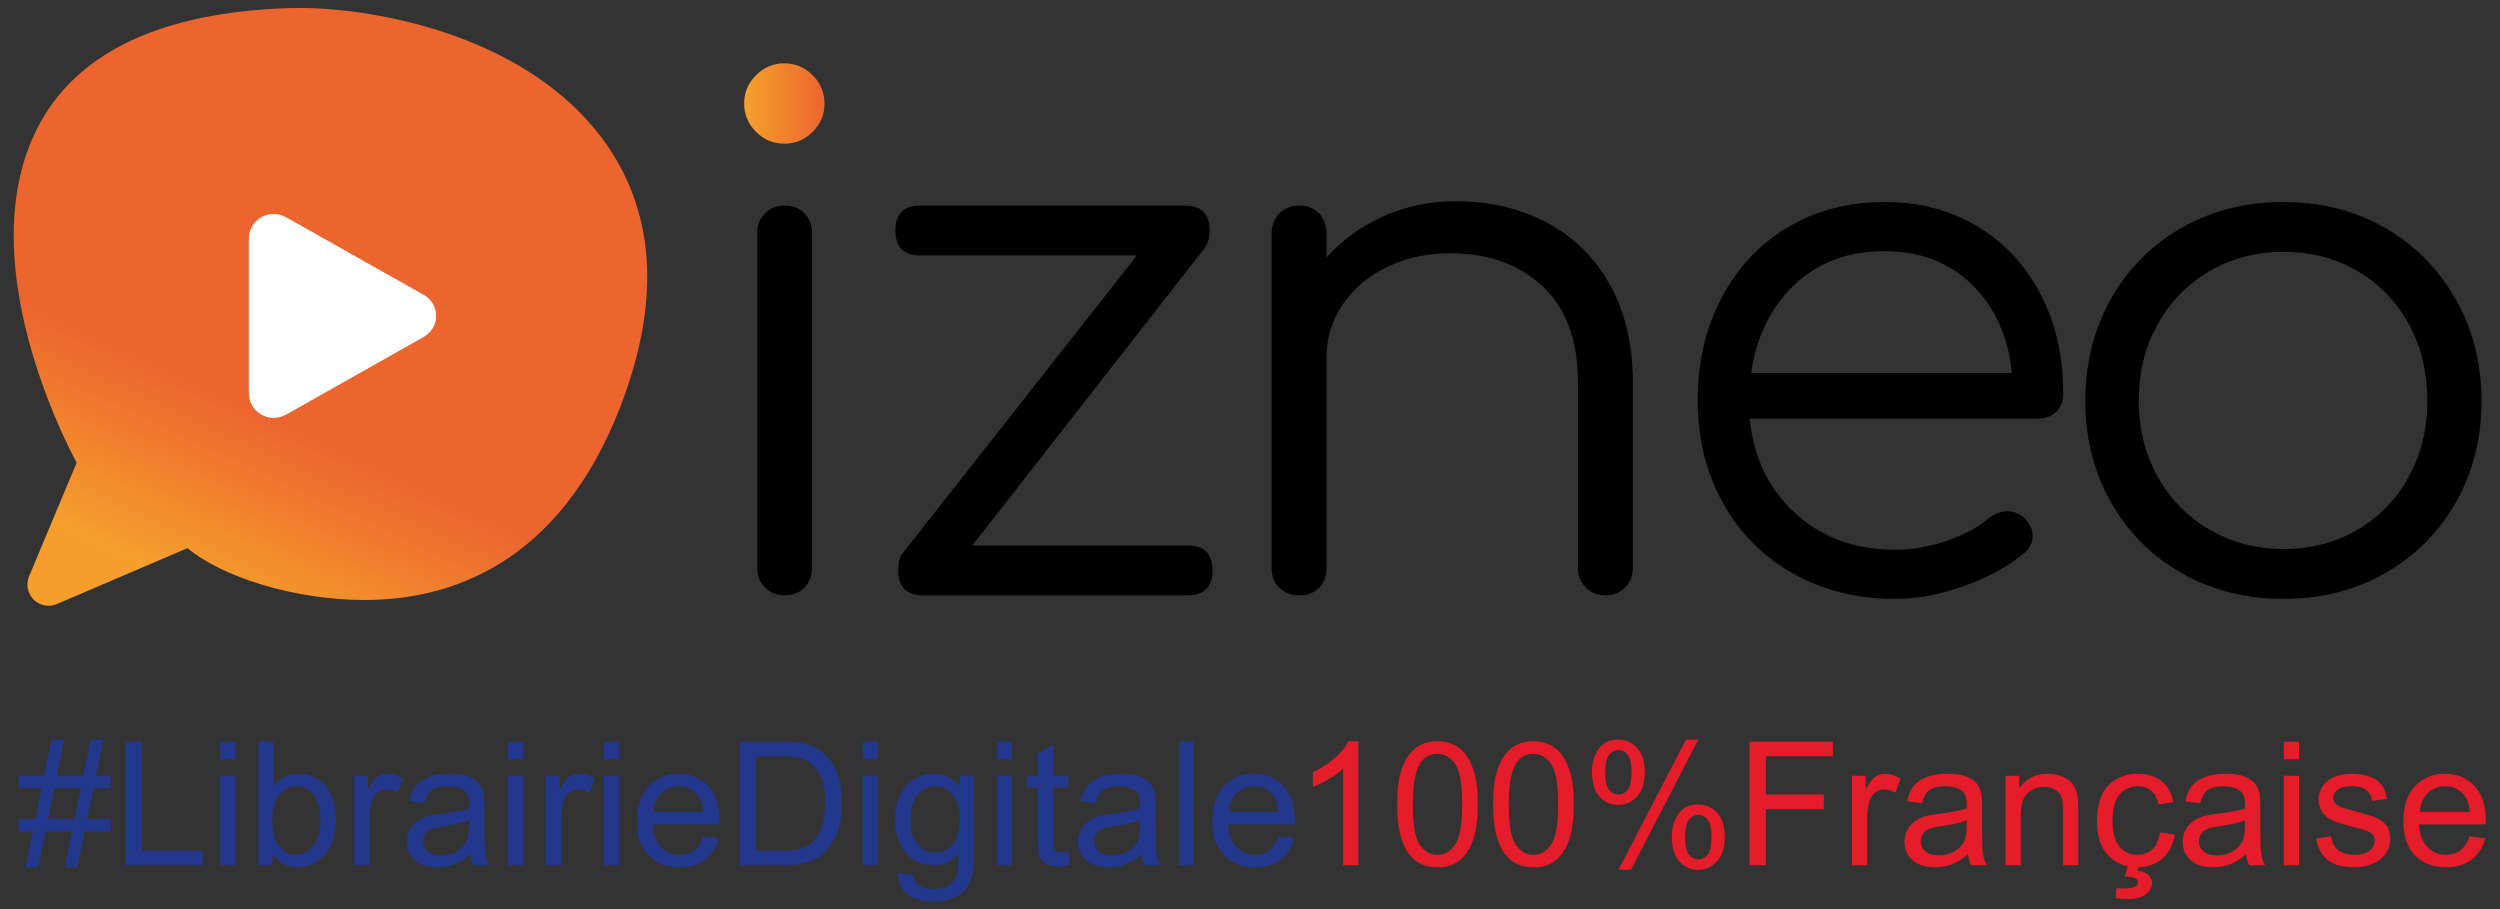<?xml version="1.0" encoding="utf-8"?>
<!-- Generator: Adobe Illustrator 15.0.0, SVG Export Plug-In . SVG Version: 6.00 Build 0)  -->
<!DOCTYPE svg PUBLIC "-//W3C//DTD SVG 1.1//EN" "http://www.w3.org/Graphics/SVG/1.1/DTD/svg11.dtd">
<svg version="1.1" id="Calque_1" xmlns="http://www.w3.org/2000/svg" xmlns:xlink="http://www.w3.org/1999/xlink" x="0px" y="0px"
	 width="779.53px" height="283.46px" viewBox="0 0 779.53 283.46" enable-background="new 0 0 779.53 283.46" xml:space="preserve">
<rect x="0" y="0" width="779.53" height="283.46" fill="#333333" stroke="none"/>
<g>
	<g>
		<defs>
			<rect id="SVGID_1_" x="4.276" y="2.477" width="769.488" height="186.399"/>
		</defs>
		<clipPath id="SVGID_2_">
			<use xlink:href="#SVGID_1_"  overflow="visible"/>
		</clipPath>
		<g clip-path="url(#SVGID_2_)">
			<defs>
				<rect id="SVGID_3_" x="-13.799" y="-15.645" width="807.356" height="216.902"/>
			</defs>
			<clipPath id="SVGID_4_">
				<use xlink:href="#SVGID_3_"  overflow="visible"/>
			</clipPath>
			<path clip-path="url(#SVGID_4_)" d="M711.999,171.186c-8.441,0-16.108-2.001-22.995-5.999
				c-6.886-3.999-12.298-9.516-16.219-16.553c-3.926-7.033-5.887-14.921-5.887-23.66c0-8.888,1.961-16.85,5.887-23.887
				c3.921-7.031,9.333-12.55,16.219-16.551c6.887-4.001,14.554-5.997,22.995-5.997c8.589,0,16.291,1.996,23.106,5.997
				c6.811,4.001,12.143,9.521,15.996,16.551c3.85,7.037,5.778,15,5.778,23.887c0,8.739-1.929,16.627-5.778,23.66
				c-3.854,7.037-9.186,12.554-15.996,16.553C728.29,169.185,720.588,171.186,711.999,171.186 M711.999,186.739
				c11.7,0,22.253-2.667,31.661-7.999c9.405-5.332,16.773-12.7,22.105-22.108c5.332-9.402,7.999-19.958,7.999-31.658
				c0-11.702-2.705-22.294-8.109-31.774c-5.408-9.477-12.779-16.885-22.106-22.217c-9.332-5.332-19.85-7.998-31.55-7.998
				c-11.701,0-22.257,2.666-31.659,7.998c-9.408,5.332-16.776,12.74-22.108,22.217c-5.332,9.48-7.998,20.073-7.998,31.774
				c0,11.7,2.666,22.256,7.998,31.658c5.332,9.408,12.7,16.776,22.108,22.108C689.742,184.072,700.298,186.739,711.999,186.739
				 M587.578,78.314c11.107,0,20.217,3.483,27.327,10.441c7.109,6.965,11.255,16.148,12.441,27.55h-81.317
				c1.627-11.401,6.146-20.584,13.554-27.55C566.987,81.798,576.318,78.314,587.578,78.314 M587.578,62.984
				c-11.26,0-21.295,2.633-30.106,7.886c-8.815,5.26-15.702,12.593-20.664,21.998c-4.964,9.409-7.439,20.105-7.439,32.105
				c0,11.85,2.627,22.477,7.886,31.882c5.254,9.406,12.553,16.739,21.883,21.996c9.334,5.258,19.922,7.888,31.773,7.888
				c6.959,0,14.22-1.368,21.771-4.113c7.557-2.737,13.777-6.181,18.666-10.329c1.627-1.479,2.443-3.185,2.443-5.109
				c0-2.223-0.965-4.224-2.889-6c-1.633-1.185-3.26-1.778-4.887-1.778c-2.078,0-4.076,0.744-6.001,2.224
				c-3.26,2.813-7.592,5.148-12.996,6.997c-5.41,1.854-10.776,2.777-16.108,2.777c-12.441,0-22.811-3.777-31.104-11.329
				c-8.301-7.557-13.039-17.403-14.223-29.55h89.761c2.368,0,4.297-0.702,5.777-2.112c1.48-1.406,2.222-3.295,2.222-5.666
				c0-11.553-2.332-21.847-6.999-30.881c-4.666-9.035-11.218-16.108-19.662-21.217C608.237,65.54,598.538,62.984,587.578,62.984
				 M454.052,62.761c-8.149,0-15.701,1.558-22.663,4.667c-6.965,3.111-12.889,7.408-17.775,12.887V72.76
				c0-2.515-0.776-4.589-2.331-6.222c-1.558-1.625-3.594-2.442-6.112-2.442c-2.518,0-4.591,0.816-6.221,2.442
				c-1.63,1.633-2.443,3.707-2.443,6.222v104.422c0,2.522,0.813,4.556,2.443,6.113c1.63,1.555,3.703,2.331,6.221,2.331
				c2.519,0,4.555-0.776,6.112-2.331c1.555-1.558,2.331-3.591,2.331-6.113V111.42c0-6.073,1.702-11.589,5.11-16.554
				c3.407-4.958,8.034-8.848,13.888-11.665c5.847-2.811,12.402-4.22,19.662-4.22c11.849,0,21.44,3.443,28.773,10.332
				c7.33,6.887,10.995,16.922,10.995,30.105v57.765c0,2.374,0.813,4.371,2.446,6.001c1.627,1.63,3.699,2.443,6.221,2.443
				c2.368,0,4.366-0.813,5.999-2.443c1.627-1.63,2.442-3.627,2.442-6.001v-57.765c0-11.849-2.371-22.031-7.11-30.551
				c-4.74-8.515-11.297-14.996-19.662-19.44C474.01,64.985,464.564,62.761,454.052,62.761 M370.291,170.073h-67.098l72.207-92.425
				c1.184-1.479,1.778-3.407,1.778-5.778c0-5.181-2.595-7.774-7.775-7.774h-82.428c-5.188,0-7.778,2.593-7.778,7.774
				c0,5.188,2.59,7.775,7.778,7.775h67.541l-72.873,92.651c-1.04,1.186-1.558,3.036-1.558,5.555c0,5.186,2.59,7.775,7.779,7.775
				h82.428c5.182,0,7.775-2.59,7.775-7.775S375.473,170.073,370.291,170.073 M244.762,185.627c2.515,0,4.555-0.813,6.109-2.443
				c1.555-1.63,2.336-3.702,2.336-6.221V72.76c0-2.515-0.781-4.589-2.336-6.222c-1.554-1.625-3.594-2.442-6.109-2.442
				c-2.521,0-4.594,0.816-6.221,2.442c-1.633,1.633-2.443,3.707-2.443,6.222v104.203c0,2.519,0.811,4.591,2.443,6.221
				C240.168,184.813,242.241,185.627,244.762,185.627"/>
		</g>
		<g clip-path="url(#SVGID_2_)">
			<defs>
				<path id="SVGID_5_" d="M235.738,23.449c-2.473,2.467-3.703,5.41-3.703,8.83c0,3.419,1.23,6.359,3.703,8.829
					c2.467,2.468,5.413,3.702,8.833,3.702c3.416,0,6.359-1.234,8.826-3.702c2.471-2.47,3.703-5.41,3.703-8.829
					c0-3.42-1.231-6.363-3.703-8.83c-2.467-2.467-5.41-3.705-8.826-3.705C241.151,19.744,238.205,20.982,235.738,23.449"/>
			</defs>
			<clipPath id="SVGID_6_">
				<use xlink:href="#SVGID_5_"  overflow="visible"/>
			</clipPath>
			
				<linearGradient id="SVGID_7_" gradientUnits="userSpaceOnUse" x1="18.081" y1="10.621" x2="21.093" y2="10.621" gradientTransform="matrix(8.32 0 0 8.32 81.606 -56.087)">
				<stop  offset="0" style="stop-color:#F59E2C"/>
				<stop  offset="0.028" style="stop-color:#F59F2D"/>
				<stop  offset="1" style="stop-color:#EC652E"/>
			</linearGradient>
			<rect x="232.035" y="19.744" clip-path="url(#SVGID_6_)" fill="url(#SVGID_7_)" width="25.064" height="25.066"/>
		</g>
		<g clip-path="url(#SVGID_2_)">
			<defs>
				<path id="SVGID_8_" d="M89.63,2.537C50.85,3.897,24.93,15.884,12.598,38.175c-6.02,10.869-8.307,23.018-8.321,35.162v0.21
					c0.029,30.143,14.005,60.239,19.627,70.725L9.138,179.537c-1.122,2.489-0.596,5.419,1.287,7.348l-0.109,0.241l0.241-0.108
					c1.187,1.166,2.869,1.858,4.585,1.858c0.94,0,1.854-0.195,2.72-0.585l40.6-17.379c10.373,8.761,32.961,16.171,55.266,16.171
					c25.715,0,60.403-10.443,79.668-60.184c12.412-32.046,11.09-59.422-3.927-81.35C166.17,11.546,118.071,2.477,93.33,2.477
					C92.056,2.477,90.829,2.491,89.63,2.537"/>
			</defs>
			<clipPath id="SVGID_9_">
				<use xlink:href="#SVGID_8_"  overflow="visible"/>
			</clipPath>
			
				<linearGradient id="SVGID_10_" gradientUnits="userSpaceOnUse" x1="-8.091" y1="-5.906" x2="-5.079" y2="-5.906" gradientTransform="matrix(8.207 -17.601 -17.601 -8.207 25.517 -5.163)">
				<stop  offset="0" style="stop-color:#F59E2C"/>
				<stop  offset="0.028" style="stop-color:#F59F2D"/>
				<stop  offset="1" style="stop-color:#EC652E"/>
			</linearGradient>
			<polygon clip-path="url(#SVGID_9_)" fill="url(#SVGID_10_)" points="-67.12,155.584 40.271,-74.715 277.204,35.769 
				169.813,266.066 			"/>
		</g>
		<g clip-path="url(#SVGID_2_)">
			<defs>
				<rect id="SVGID_11_" x="-13.799" y="-15.645" width="807.356" height="216.902"/>
			</defs>
			<clipPath id="SVGID_12_">
				<use xlink:href="#SVGID_11_"  overflow="visible"/>
			</clipPath>
			<path clip-path="url(#SVGID_12_)" fill="#FFFFFF" d="M77.586,122.633c0.135,5.919,6.227,9.501,11.564,6.686l42.926-24.24
				c2.339-1.319,3.926-3.74,3.926-6.583c0-2.837-1.587-5.258-3.926-6.581L89.15,67.712c-5.338-2.817-11.429,0.732-11.564,6.652
				V122.633z"/>
		</g>
	</g>
</g>
<g>
	<g>
		<path fill="#23388D" d="M7.962,270.448l2.286-11.191h-4.44v-3.913h5.228l1.944-9.538H5.808v-3.913h7.96l2.285-11.271h3.941
			l-2.285,11.271h8.274l2.286-11.271h3.967l-2.285,11.271h4.545v3.913h-5.333l-1.971,9.538h7.304v3.913h-8.091l-2.286,11.191h-3.94
			l2.259-11.191h-8.249l-2.286,11.191H7.962z M14.976,255.344h8.249l1.971-9.538H16.92L14.976,255.344z"/>
		<path fill="#23388D" d="M39.118,269.791v-38.512h5.097v33.967h18.966v4.545H39.118z"/>
		<path fill="#23388D" d="M68.672,236.717v-5.438h4.729v5.438H68.672z M68.672,269.791v-27.898h4.729v27.898H68.672z"/>
		<path fill="#23388D" d="M84.96,269.791h-4.387v-38.512h4.729v13.739c1.996-2.505,4.545-3.757,7.645-3.757
			c1.717,0,3.34,0.346,4.874,1.037c1.532,0.692,2.793,1.663,3.783,2.916c0.99,1.252,1.765,2.764,2.325,4.533
			c0.561,1.768,0.84,3.658,0.84,5.674c0,4.78-1.183,8.477-3.546,11.085c-2.364,2.61-5.201,3.914-8.512,3.914
			c-3.292,0-5.876-1.374-7.75-4.124V269.791z M84.908,255.633c0,3.344,0.455,5.762,1.365,7.249c1.489,2.436,3.503,3.651,6.042,3.651
			c2.066,0,3.853-0.896,5.359-2.691c1.506-1.796,2.259-4.472,2.259-8.026c0-3.643-0.722-6.332-2.167-8.064
			c-1.444-1.735-3.191-2.602-5.241-2.602c-2.066,0-3.853,0.896-5.359,2.692C85.661,249.637,84.908,252.233,84.908,255.633z"/>
		<path fill="#23388D" d="M110.469,269.791v-27.898h4.256v4.229c1.086-1.979,2.089-3.284,3.008-3.915
			c0.919-0.629,1.931-0.945,3.034-0.945c1.594,0,3.214,0.507,4.86,1.524l-1.629,4.386c-1.155-0.684-2.312-1.024-3.467-1.024
			c-1.033,0-1.961,0.312-2.785,0.933c-0.823,0.622-1.409,1.484-1.76,2.589c-0.525,1.681-0.788,3.52-0.788,5.517v14.605H110.469z"/>
		<path fill="#23388D" d="M146.643,266.35c-1.751,1.488-3.438,2.539-5.057,3.152c-1.621,0.613-3.358,0.919-5.214,0.919
			c-3.065,0-5.421-0.748-7.067-2.245c-1.647-1.497-2.47-3.41-2.47-5.739c0-1.366,0.311-2.614,0.933-3.745
			c0.622-1.13,1.436-2.036,2.443-2.719c1.006-0.684,2.141-1.199,3.402-1.549c0.928-0.246,2.33-0.483,4.204-0.709
			c3.818-0.456,6.629-0.999,8.433-1.629c0.018-0.649,0.026-1.061,0.026-1.236c0-1.926-0.446-3.284-1.34-4.071
			c-1.208-1.067-3.003-1.602-5.385-1.602c-2.225,0-3.866,0.389-4.925,1.168c-1.06,0.779-1.844,2.159-2.351,4.138l-4.624-0.631
			c0.42-1.978,1.112-3.576,2.076-4.793c0.963-1.219,2.355-2.155,4.177-2.813c1.821-0.657,3.932-0.984,6.332-0.984
			c2.382,0,4.317,0.28,5.806,0.841c1.488,0.561,2.583,1.265,3.284,2.114c0.7,0.851,1.19,1.923,1.47,3.218
			c0.158,0.806,0.236,2.259,0.236,4.362v6.304c0,4.396,0.101,7.176,0.303,8.341s0.6,2.281,1.195,3.35h-4.939
			C147.099,268.812,146.784,267.663,146.643,266.35z M146.249,255.789c-1.716,0.7-4.291,1.295-7.724,1.786
			c-1.944,0.28-3.319,0.597-4.125,0.946s-1.427,0.861-1.865,1.536c-0.438,0.674-0.657,1.424-0.657,2.247
			c0,1.261,0.478,2.312,1.432,3.151c0.955,0.841,2.351,1.261,4.19,1.261c1.821,0,3.441-0.397,4.86-1.194
			c1.418-0.797,2.46-1.888,3.126-3.271c0.507-1.067,0.762-2.644,0.762-4.728V255.789z"/>
		<path fill="#23388D" d="M158.386,236.717v-5.438h4.729v5.438H158.386z M158.386,269.791v-27.898h4.729v27.898H158.386z"/>
		<path fill="#23388D" d="M170.26,269.791v-27.898h4.256v4.229c1.085-1.979,2.089-3.284,3.008-3.915
			c0.919-0.629,1.93-0.945,3.033-0.945c1.595,0,3.214,0.507,4.86,1.524l-1.629,4.386c-1.155-0.684-2.312-1.024-3.467-1.024
			c-1.034,0-1.962,0.312-2.785,0.933c-0.823,0.622-1.409,1.484-1.76,2.589c-0.525,1.681-0.788,3.52-0.788,5.517v14.605H170.26z"/>
		<path fill="#23388D" d="M188.255,236.717v-5.438h4.729v5.438H188.255z M188.255,269.791v-27.898h4.729v27.898H188.255z"/>
		<path fill="#23388D" d="M219.281,260.808l4.886,0.603c-0.771,2.855-2.198,5.071-4.282,6.647c-2.084,1.575-4.746,2.363-7.986,2.363
			c-4.081,0-7.316-1.255-9.707-3.77c-2.391-2.513-3.585-6.037-3.585-10.573c0-4.693,1.208-8.337,3.625-10.929
			c2.417-2.592,5.552-3.888,9.405-3.888c3.73,0,6.777,1.27,9.142,3.809s3.547,6.113,3.547,10.719c0,0.28-0.009,0.7-0.026,1.262
			h-20.806c0.175,3.064,1.042,5.41,2.601,7.039c1.558,1.629,3.503,2.443,5.832,2.443c1.734,0,3.214-0.455,4.439-1.366
			C217.59,264.256,218.563,262.804,219.281,260.808z M203.755,253.161h15.578c-0.211-2.347-0.806-4.106-1.787-5.279
			c-1.506-1.821-3.459-2.732-5.858-2.732c-2.171,0-3.998,0.728-5.478,2.181S203.913,250.728,203.755,253.161z"/>
		<path fill="#23388D" d="M230.708,269.791v-38.512h13.267c2.995,0,5.28,0.184,6.857,0.551c2.207,0.508,4.089,1.428,5.648,2.759
			c2.031,1.716,3.551,3.909,4.558,6.58s1.511,5.723,1.511,9.155c0,2.926-0.342,5.518-1.024,7.776
			c-0.684,2.26-1.559,4.128-2.627,5.61c-1.069,1.478-2.238,2.644-3.508,3.493c-1.27,0.849-2.802,1.493-4.597,1.93
			c-1.795,0.438-3.857,0.657-6.187,0.657H230.708z M235.804,265.246h8.224c2.539,0,4.531-0.237,5.976-0.709
			c1.445-0.473,2.597-1.138,3.455-1.997c1.208-1.208,2.149-2.833,2.824-4.872c0.675-2.04,1.012-4.515,1.012-7.423
			c0-4.026-0.661-7.123-1.983-9.286c-1.323-2.163-2.93-3.612-4.821-4.347c-1.366-0.526-3.563-0.788-6.594-0.788h-8.091V265.246z"/>
		<path fill="#23388D" d="M268.984,236.717v-5.438h4.729v5.438H268.984z M268.984,269.791v-27.898h4.729v27.898H268.984z"/>
		<path fill="#23388D" d="M280.044,272.102l4.597,0.685c0.192,1.419,0.727,2.452,1.603,3.1c1.173,0.876,2.776,1.313,4.807,1.313
			c2.189,0,3.879-0.438,5.071-1.313c1.191-0.876,1.996-2.102,2.417-3.678c0.245-0.963,0.359-2.987,0.342-6.067
			c-2.066,2.434-4.642,3.65-7.724,3.65c-3.834,0-6.804-1.383-8.906-4.149c-2.101-2.769-3.152-6.086-3.152-9.957
			c0-2.663,0.481-5.118,1.445-7.369c0.963-2.25,2.36-3.988,4.189-5.215c1.831-1.226,3.98-1.839,6.451-1.839
			c3.292,0,6.007,1.331,8.143,3.994v-3.363h4.361v24.115c0,4.344-0.442,7.422-1.326,9.234c-0.885,1.813-2.286,3.246-4.204,4.296
			s-4.278,1.576-7.08,1.576c-3.328,0-6.016-0.749-8.065-2.247C280.963,277.37,279.974,275.115,280.044,272.102z M283.958,255.344
			c0,3.658,0.727,6.329,2.181,8.012c1.453,1.681,3.274,2.521,5.464,2.521c2.171,0,3.993-0.836,5.464-2.508
			c1.471-1.675,2.207-4.296,2.207-7.87c0-3.413-0.758-5.988-2.273-7.724c-1.515-1.732-3.34-2.599-5.477-2.599
			c-2.102,0-3.888,0.854-5.359,2.562C284.694,249.445,283.958,251.979,283.958,255.344z"/>
		<path fill="#23388D" d="M310.859,236.717v-5.438h4.729v5.438H310.859z M310.859,269.791v-27.898h4.729v27.898H310.859z"/>
		<path fill="#23388D" d="M333.11,265.563l0.683,4.177c-1.331,0.28-2.522,0.42-3.572,0.42c-1.717,0-3.048-0.272-3.994-0.815
			c-0.945-0.542-1.611-1.255-1.997-2.14c-0.385-0.885-0.577-2.746-0.577-5.584v-16.051h-3.469v-3.677h3.469v-6.909l4.702-2.837
			v9.746h4.755v3.677h-4.755v16.313c0,1.351,0.083,2.217,0.25,2.603c0.167,0.384,0.438,0.69,0.814,0.919
			c0.377,0.227,0.915,0.341,1.616,0.341C331.561,265.745,332.252,265.686,333.11,265.563z"/>
		<path fill="#23388D" d="M355.939,266.35c-1.752,1.488-3.438,2.539-5.058,3.152c-1.62,0.613-3.358,0.919-5.215,0.919
			c-3.065,0-5.42-0.748-7.066-2.245c-1.647-1.497-2.47-3.41-2.47-5.739c0-1.366,0.312-2.614,0.933-3.745
			c0.622-1.13,1.436-2.036,2.443-2.719c1.006-0.684,2.14-1.199,3.402-1.549c0.928-0.246,2.329-0.483,4.203-0.709
			c3.818-0.456,6.629-0.999,8.433-1.629c0.018-0.649,0.026-1.061,0.026-1.236c0-1.926-0.446-3.284-1.339-4.071
			c-1.208-1.067-3.003-1.602-5.385-1.602c-2.225,0-3.867,0.389-4.926,1.168c-1.059,0.779-1.843,2.159-2.351,4.138l-4.624-0.631
			c0.42-1.978,1.111-3.576,2.076-4.793c0.963-1.219,2.354-2.155,4.176-2.813c1.821-0.657,3.932-0.984,6.331-0.984
			c2.383,0,4.317,0.28,5.807,0.841c1.488,0.561,2.583,1.265,3.283,2.114c0.701,0.851,1.191,1.923,1.472,3.218
			c0.157,0.806,0.236,2.259,0.236,4.362v6.304c0,4.396,0.101,7.176,0.302,8.341c0.201,1.165,0.6,2.281,1.195,3.35h-4.939
			C356.395,268.812,356.079,267.663,355.939,266.35z M355.545,255.789c-1.716,0.7-4.291,1.295-7.724,1.786
			c-1.943,0.28-3.319,0.597-4.124,0.946c-0.806,0.35-1.428,0.861-1.866,1.536c-0.438,0.674-0.656,1.424-0.656,2.247
			c0,1.261,0.477,2.312,1.431,3.151c0.955,0.841,2.351,1.261,4.19,1.261c1.822,0,3.442-0.397,4.86-1.194s2.46-1.888,3.126-3.271
			c0.508-1.067,0.762-2.644,0.762-4.728V255.789z"/>
		<path fill="#23388D" d="M367.55,269.791v-38.512h4.729v38.512H367.55z"/>
		<path fill="#23388D" d="M398.707,260.808l4.887,0.603c-0.771,2.855-2.199,5.071-4.283,6.647c-2.083,1.575-4.745,2.363-7.985,2.363
			c-4.081,0-7.315-1.255-9.707-3.77c-2.391-2.513-3.586-6.037-3.586-10.573c0-4.693,1.208-8.337,3.625-10.929
			c2.418-2.592,5.552-3.888,9.405-3.888c3.73,0,6.777,1.27,9.143,3.809c2.364,2.539,3.546,6.113,3.546,10.719
			c0,0.28-0.009,0.7-0.026,1.262h-20.807c0.176,3.064,1.042,5.41,2.602,7.039c1.559,1.629,3.503,2.443,5.832,2.443
			c1.734,0,3.214-0.455,4.439-1.366S397.989,262.804,398.707,260.808z M383.182,253.161h15.577
			c-0.209-2.347-0.806-4.106-1.785-5.279c-1.507-1.821-3.46-2.732-5.859-2.732c-2.171,0-3.996,0.728-5.477,2.181
			C384.158,248.783,383.339,250.728,383.182,253.161z"/>
	</g>
	<g>
		<path fill="#E51C29" d="M423.551,269.791h-4.729V239.66c-1.139,1.085-2.632,2.171-4.479,3.257
			c-1.848,1.086-3.507,1.899-4.979,2.442v-4.57c2.646-1.243,4.957-2.75,6.937-4.52c1.979-1.769,3.38-3.484,4.203-5.148h3.047
			V269.791z"/>
		<path fill="#E51C29" d="M435.661,250.798c0-4.553,0.469-8.219,1.405-10.994c0.938-2.776,2.329-4.917,4.179-6.424
			c1.847-1.506,4.172-2.259,6.974-2.259c2.066,0,3.88,0.415,5.438,1.248c1.56,0.831,2.846,2.031,3.861,3.6
			c1.017,1.566,1.813,3.476,2.392,5.727c0.576,2.251,0.866,5.284,0.866,9.103c0,4.519-0.464,8.166-1.393,10.942
			c-0.928,2.775-2.316,4.921-4.163,6.436c-1.848,1.515-4.183,2.272-7.002,2.272c-3.713,0-6.629-1.331-8.748-3.993
			C436.932,263.249,435.661,258.031,435.661,250.798z M440.522,250.798c0,6.322,0.739,10.53,2.219,12.623s3.307,3.14,5.478,3.14
			c2.172,0,3.998-1.053,5.479-3.153c1.479-2.102,2.219-6.305,2.219-12.609c0-6.339-0.739-10.552-2.219-12.636
			c-1.48-2.085-3.324-3.127-5.53-3.127c-2.173,0-3.906,0.92-5.202,2.759C441.336,240.141,440.522,244.475,440.522,250.798z"/>
		<path fill="#E51C29" d="M465.584,250.798c0-4.553,0.468-8.219,1.405-10.994c0.937-2.776,2.329-4.917,4.177-6.424
			c1.848-1.506,4.172-2.259,6.975-2.259c2.067,0,3.88,0.415,5.438,1.248c1.559,0.831,2.846,2.031,3.862,3.6
			c1.015,1.566,1.813,3.476,2.39,5.727c0.578,2.251,0.867,5.284,0.867,9.103c0,4.519-0.464,8.166-1.393,10.942
			c-0.928,2.775-2.316,4.921-4.163,6.436c-1.849,1.515-4.182,2.272-7.002,2.272c-3.712,0-6.628-1.331-8.748-3.993
			C466.854,263.249,465.584,258.031,465.584,250.798z M470.443,250.798c0,6.322,0.74,10.53,2.22,12.623s3.307,3.14,5.478,3.14
			c2.173,0,3.998-1.053,5.478-3.153c1.479-2.102,2.221-6.305,2.221-12.609c0-6.339-0.741-10.552-2.221-12.636
			c-1.479-2.085-3.323-3.127-5.53-3.127c-2.171,0-3.905,0.92-5.201,2.759C471.258,240.141,470.443,244.475,470.443,250.798z"/>
		<path fill="#E51C29" d="M496.398,240.524c0-2.747,0.692-5.087,2.076-7.014c1.383-1.926,3.389-2.889,6.015-2.889
			c2.418,0,4.419,0.862,6.003,2.589c1.586,1.725,2.378,4.259,2.378,7.604c0,3.257-0.801,5.767-2.403,7.526
			c-1.603,1.762-3.578,2.641-5.924,2.641c-2.329,0-4.27-0.867-5.819-2.6C497.174,246.646,496.398,244.028,496.398,240.524z
			 M504.622,233.879c-1.175,0-2.151,0.508-2.93,1.524c-0.779,1.016-1.17,2.881-1.17,5.596c0,2.47,0.395,4.207,1.184,5.214
			c0.788,1.007,1.76,1.511,2.916,1.511c1.19,0,2.176-0.507,2.955-1.522c0.779-1.017,1.169-2.873,1.169-5.57
			c0-2.487-0.395-4.234-1.183-5.24C506.776,234.384,505.795,233.879,504.622,233.879z M504.647,271.21l21.069-40.588h3.836
			l-20.99,40.588H504.647z M521.303,260.754c0-2.767,0.692-5.11,2.075-7.028c1.384-1.917,3.398-2.876,6.043-2.876
			c2.417,0,4.418,0.863,6.002,2.589c1.585,1.725,2.378,4.259,2.378,7.604c0,3.257-0.801,5.767-2.404,7.526
			c-1.603,1.762-3.585,2.641-5.949,2.641c-2.329,0-4.27-0.871-5.818-2.613C522.078,266.853,521.303,264.239,521.303,260.754z
			 M529.553,254.108c-1.191,0-2.177,0.507-2.956,1.524c-0.779,1.015-1.17,2.881-1.17,5.594c0,2.453,0.395,4.186,1.183,5.201
			c0.789,1.018,1.761,1.524,2.917,1.524c1.208,0,2.201-0.507,2.981-1.524c0.779-1.016,1.168-2.87,1.168-5.568
			c0-2.487-0.393-4.233-1.182-5.241C531.706,254.611,530.726,254.108,529.553,254.108z"/>
		<path fill="#E51C29" d="M545.524,269.791v-38.512h25.981v4.545h-20.885v11.927h18.073v4.545h-18.073v17.495H545.524z"/>
		<path fill="#E51C29" d="M577.469,269.791v-27.898h4.257v4.229c1.086-1.979,2.088-3.284,3.008-3.915
			c0.919-0.629,1.93-0.945,3.034-0.945c1.593,0,3.214,0.507,4.859,1.524l-1.629,4.386c-1.156-0.684-2.311-1.024-3.467-1.024
			c-1.034,0-1.962,0.312-2.786,0.933c-0.822,0.622-1.409,1.484-1.76,2.589c-0.524,1.681-0.788,3.52-0.788,5.517v14.605H577.469z"/>
		<path fill="#E51C29" d="M613.644,266.35c-1.752,1.488-3.438,2.539-5.057,3.152c-1.621,0.613-3.358,0.919-5.215,0.919
			c-3.064,0-5.421-0.748-7.066-2.245c-1.646-1.497-2.471-3.41-2.471-5.739c0-1.366,0.312-2.614,0.933-3.745
			c0.622-1.13,1.437-2.036,2.443-2.719c1.008-0.684,2.142-1.199,3.402-1.549c0.929-0.246,2.33-0.483,4.203-0.709
			c3.818-0.456,6.629-0.999,8.433-1.629c0.019-0.649,0.026-1.061,0.026-1.236c0-1.926-0.446-3.284-1.34-4.071
			c-1.209-1.067-3.004-1.602-5.385-1.602c-2.225,0-3.866,0.389-4.926,1.168c-1.061,0.779-1.843,2.159-2.352,4.138l-4.623-0.631
			c0.42-1.978,1.111-3.576,2.074-4.793c0.964-1.219,2.356-2.155,4.178-2.813s3.932-0.984,6.331-0.984
			c2.382,0,4.317,0.28,5.806,0.841c1.489,0.561,2.583,1.265,3.284,2.114c0.699,0.851,1.191,1.923,1.471,3.218
			c0.158,0.806,0.235,2.259,0.235,4.362v6.304c0,4.396,0.102,7.176,0.304,8.341c0.201,1.165,0.6,2.281,1.194,3.35h-4.938
			C614.099,268.812,613.783,267.663,613.644,266.35z M613.249,255.789c-1.716,0.7-4.29,1.295-7.724,1.786
			c-1.943,0.28-3.318,0.597-4.124,0.946s-1.427,0.861-1.864,1.536c-0.438,0.674-0.658,1.424-0.658,2.247
			c0,1.261,0.478,2.312,1.433,3.151c0.955,0.841,2.352,1.261,4.19,1.261c1.82,0,3.441-0.397,4.859-1.194s2.46-1.888,3.126-3.271
			c0.508-1.067,0.762-2.644,0.762-4.728V255.789z"/>
		<path fill="#E51C29" d="M625.36,269.791v-27.898h4.256v3.966c2.049-3.064,5.009-4.597,8.879-4.597
			c1.681,0,3.227,0.302,4.637,0.905c1.41,0.606,2.466,1.396,3.165,2.379c0.702,0.979,1.191,2.145,1.472,3.494
			c0.176,0.876,0.263,2.406,0.263,4.597v17.154h-4.729v-16.972c0-1.926-0.182-3.366-0.552-4.32
			c-0.366-0.954-1.018-1.716-1.956-2.286c-0.938-0.568-2.037-0.854-3.298-0.854c-2.014,0-3.752,0.64-5.213,1.918
			c-1.463,1.278-2.194,3.704-2.194,7.277v15.236H625.36z"/>
		<path fill="#E51C29" d="M673.488,259.571l4.649,0.605c-0.508,3.203-1.809,5.713-3.903,7.524c-2.091,1.814-4.662,2.72-7.708,2.72
			c-3.819,0-6.888-1.247-9.209-3.742c-2.321-2.497-3.48-6.073-3.48-10.731c0-3.013,0.499-5.648,1.497-7.907
			c0.998-2.261,2.518-3.955,4.559-5.085c2.04-1.129,4.261-1.693,6.66-1.693c3.029,0,5.507,0.767,7.433,2.299
			c1.927,1.531,3.164,3.708,3.705,6.528l-4.599,0.709c-0.437-1.874-1.21-3.284-2.322-4.23c-1.113-0.944-2.457-1.418-4.034-1.418
			c-2.38,0-4.316,0.854-5.806,2.562c-1.489,1.707-2.232,4.408-2.232,8.104c0,3.748,0.718,6.471,2.155,8.17
			c1.436,1.7,3.308,2.548,5.621,2.548c1.854,0,3.406-0.569,4.648-1.708C672.366,263.688,673.156,261.937,673.488,259.571z
			 M662.533,273.311l1.364-4.649h3.521l-0.866,2.811c1.487,0.177,2.609,0.636,3.362,1.38s1.13,1.571,1.13,2.482
			c0,1.313-0.632,2.475-1.893,3.481s-3.16,1.511-5.702,1.511c-1.435,0-2.695-0.105-3.781-0.315l0.289-3.074
			c1.121,0.07,1.942,0.104,2.47,0.104c1.646,0,2.801-0.228,3.467-0.682c0.508-0.351,0.763-0.779,0.763-1.287
			c0-0.316-0.1-0.598-0.302-0.841c-0.201-0.245-0.575-0.455-1.116-0.631C664.694,273.425,663.794,273.329,662.533,273.311z"/>
		<path fill="#E51C29" d="M700.388,266.35c-1.751,1.488-3.436,2.539-5.057,3.152c-1.619,0.613-3.356,0.919-5.217,0.919
			c-3.062,0-5.418-0.748-7.065-2.245c-1.644-1.497-2.468-3.41-2.468-5.739c0-1.366,0.31-2.614,0.932-3.745
			c0.622-1.13,1.436-2.036,2.443-2.719c1.005-0.684,2.142-1.199,3.402-1.549c0.928-0.246,2.329-0.483,4.201-0.709
			c3.819-0.456,6.63-0.999,8.435-1.629c0.017-0.649,0.027-1.061,0.027-1.236c0-1.926-0.447-3.284-1.342-4.071
			c-1.206-1.067-3.002-1.602-5.385-1.602c-2.226,0-3.866,0.389-4.926,1.168c-1.058,0.779-1.845,2.159-2.352,4.138l-4.623-0.631
			c0.421-1.978,1.113-3.576,2.074-4.793c0.965-1.219,2.356-2.155,4.178-2.813c1.823-0.657,3.935-0.984,6.331-0.984
			c2.383,0,4.319,0.28,5.806,0.841c1.488,0.561,2.584,1.265,3.284,2.114c0.702,0.851,1.192,1.923,1.472,3.218
			c0.158,0.806,0.235,2.259,0.235,4.362v6.304c0,4.396,0.102,7.176,0.303,8.341c0.202,1.165,0.602,2.281,1.197,3.35h-4.942
			C700.845,268.812,700.528,267.663,700.388,266.35z M699.994,255.789c-1.718,0.7-4.292,1.295-7.725,1.786
			c-1.943,0.28-3.318,0.597-4.125,0.946c-0.803,0.35-1.426,0.861-1.862,1.536c-0.44,0.674-0.658,1.424-0.658,2.247
			c0,1.261,0.478,2.312,1.432,3.151c0.955,0.841,2.35,1.261,4.191,1.261c1.819,0,3.439-0.397,4.858-1.194
			c1.418-0.797,2.46-1.888,3.126-3.271c0.507-1.067,0.763-2.644,0.763-4.728V255.789z"/>
		<path fill="#E51C29" d="M712.13,236.717v-5.438h4.729v5.438H712.13z M712.13,269.791v-27.898h4.729v27.898H712.13z"/>
		<path fill="#E51C29" d="M722.168,261.463l4.676-0.734c0.262,1.874,0.991,3.31,2.19,4.308c1.2,0.999,2.878,1.497,5.033,1.497
			c2.171,0,3.781-0.441,4.834-1.325c1.049-0.886,1.576-1.923,1.576-3.113c0-1.069-0.463-1.91-1.392-2.523
			c-0.648-0.419-2.262-0.954-4.833-1.602c-3.47-0.876-5.873-1.634-7.215-2.272c-1.338-0.641-2.353-1.524-3.046-2.653
			c-0.692-1.13-1.039-2.377-1.039-3.743c0-1.244,0.287-2.396,0.854-3.456c0.568-1.059,1.345-1.939,2.326-2.639
			c0.736-0.543,1.738-1.004,3.009-1.38c1.268-0.377,2.629-0.564,4.084-0.564c2.188,0,4.111,0.316,5.766,0.945
			c1.653,0.631,2.877,1.484,3.664,2.562c0.789,1.076,1.331,2.519,1.63,4.321l-4.625,0.631c-0.208-1.438-0.817-2.557-1.826-3.363
			c-1.005-0.805-2.431-1.208-4.269-1.208c-2.172,0-3.721,0.359-4.649,1.077c-0.928,0.718-1.391,1.559-1.391,2.522
			c0,0.612,0.19,1.163,0.577,1.654c0.384,0.508,0.989,0.929,1.812,1.261c0.475,0.176,1.866,0.578,4.18,1.208
			c3.344,0.895,5.677,1.625,6.999,2.195c1.324,0.568,2.358,1.397,3.111,2.482c0.754,1.086,1.13,2.434,1.13,4.046
			c0,1.575-0.457,3.059-1.378,4.452c-0.918,1.393-2.245,2.47-3.979,3.231c-1.735,0.763-3.695,1.142-5.883,1.142
			c-3.628,0-6.391-0.753-8.29-2.258C723.905,266.656,722.691,264.422,722.168,261.463z"/>
		<path fill="#E51C29" d="M770.057,260.808l4.887,0.603c-0.77,2.855-2.198,5.071-4.282,6.647c-2.084,1.575-4.747,2.363-7.986,2.363
			c-4.081,0-7.315-1.255-9.706-3.77c-2.39-2.513-3.586-6.037-3.586-10.573c0-4.693,1.207-8.337,3.623-10.929
			c2.417-2.592,5.554-3.888,9.406-3.888c3.731,0,6.776,1.27,9.143,3.809c2.363,2.539,3.547,6.113,3.547,10.719
			c0,0.28-0.01,0.7-0.026,1.262h-20.805c0.175,3.064,1.042,5.41,2.599,7.039c1.559,1.629,3.502,2.443,5.832,2.443
			c1.734,0,3.213-0.455,4.44-1.366S769.34,262.804,770.057,260.808z M754.532,253.161h15.577c-0.211-2.347-0.807-4.106-1.784-5.279
			c-1.51-1.821-3.46-2.732-5.859-2.732c-2.172,0-3.997,0.728-5.479,2.181C755.508,248.783,754.69,250.728,754.532,253.161z"/>
	</g>
</g>
</svg>
